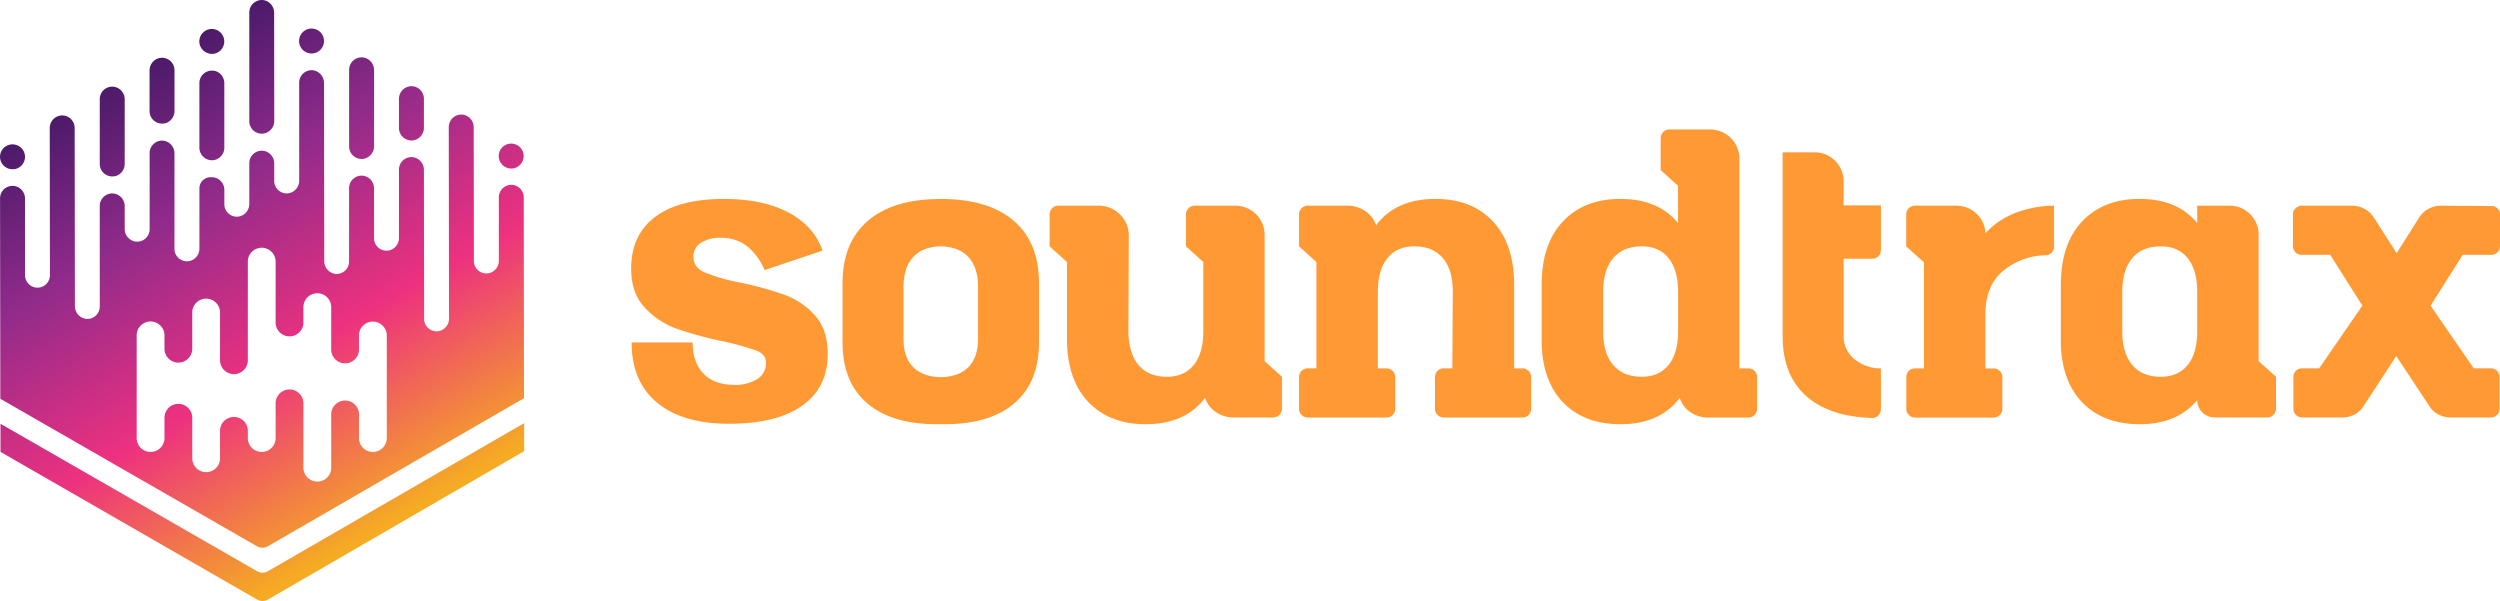 <svg id="Layer_1" data-name="Layer 1" xmlns="http://www.w3.org/2000/svg" xmlns:xlink="http://www.w3.org/1999/xlink" viewBox="0 0 920.2 221.21"><defs><style>.cls-1{fill:url(#linear-gradient);}.cls-2{fill:#f93;}</style><linearGradient id="linear-gradient" x1="550.17" y1="456.61" x2="646.61" y2="623.65" gradientUnits="userSpaceOnUse"><stop offset="0" stop-color="#4c1a69"/><stop offset="0.28" stop-color="#912b8b"/><stop offset="0.62" stop-color="#ed317f"/><stop offset="0.99" stop-color="#f5ab23"/></linearGradient></defs><path class="cls-1" d="M612.42,445.43A4.59,4.59,0,1,1,616,449,4.6,4.6,0,0,1,612.42,445.43Zm23.92,42.37a4.69,4.69,0,0,0,3.58-4.64l0-27.91a4.68,4.68,0,0,0-3.59-4.63,4.6,4.6,0,0,0-5.59,4.49l0,28.21A4.6,4.6,0,0,0,636.34,487.8Zm-36.73-9.3a4.69,4.69,0,0,0,3.58-4.64l-.05-39.73a4.68,4.68,0,0,0-3.6-4.63A4.6,4.6,0,0,0,594,434l0,40A4.6,4.6,0,0,0,599.61,478.5Zm-18.39-23a4.6,4.6,0,0,0-5.59,4.49l0,23.66a4.67,4.67,0,0,0,3.59,4.63,4.6,4.6,0,0,0,5.59-4.49l0-23.66A4.68,4.68,0,0,0,581.22,455.46ZM654.68,481a4.69,4.69,0,0,0,3.59-4.64l0-10.64a4.59,4.59,0,0,0-5.59-4.48,4.7,4.7,0,0,0-3.59,4.65l0,10.63A4.59,4.59,0,0,0,654.68,481Zm34.83,10.35a4.59,4.59,0,1,0-3.61-3.6A4.6,4.6,0,0,0,689.51,491.33ZM600.86,639.65a4,4,0,0,1-4,0l-94.44-54.28v10.35l94.42,54.34a4,4,0,0,0,4.05,0l94.28-54.6V585.15Zm-93.12-148a4.6,4.6,0,1,0-5.41-5.4A4.59,4.59,0,0,0,507.74,491.61Zm55.15-16.82a4.7,4.7,0,0,0,3.58-4.65l0-14.93a4.6,4.6,0,0,0-5.6-4.48,4.69,4.69,0,0,0-3.58,4.64l0,14.94A4.6,4.6,0,0,0,562.89,474.79Zm-18.33,19.45a4.69,4.69,0,0,0,3.58-4.64l0-23.61a4.67,4.67,0,0,0-3.6-4.63,4.59,4.59,0,0,0-5.58,4.49l0,23.91A4.6,4.6,0,0,0,544.56,494.24Zm34.75-45.12a4.59,4.59,0,1,0-3.61-3.6A4.6,4.6,0,0,0,579.31,449.12Zm115.8,126.81-94.23,54.48a4.07,4.07,0,0,1-4.08,0l-94.44-54.27-.1-73.77a4.6,4.6,0,0,1,5.59-4.49,4.67,4.67,0,0,1,3.59,4.63l0,28a4.68,4.68,0,0,0,3.6,4.63,4.6,4.6,0,0,0,5.58-4.49l-.07-54.05a4.67,4.67,0,0,1,3.58-4.64,4.59,4.59,0,0,1,5.59,4.47l.09,65.55a4.72,4.72,0,0,0,4.15,4.75,4.58,4.58,0,0,0,5-4.57l0-37a4.6,4.6,0,0,1,5.58-4.49,4.68,4.68,0,0,1,3.6,4.63v8.26a4.69,4.69,0,0,0,3.6,4.64,4.6,4.6,0,0,0,5.58-4.49l0-28a4.6,4.6,0,0,1,5-4.58,4.72,4.72,0,0,1,4.14,4.76l0,35.06a4.59,4.59,0,0,0,5.59,4.48,4.69,4.69,0,0,0,3.59-4.64l0-22a4.11,4.11,0,0,1,4.58-4.18l.46,0a4.68,4.68,0,0,1,4.14,4.55v5.37a4.59,4.59,0,0,0,5.59,4.48,4.69,4.69,0,0,0,3.59-4.64l0-14.94a4.6,4.6,0,0,1,5.59-4.49,4.68,4.68,0,0,1,3.59,4.63V496a4.59,4.59,0,0,0,5.6,4.47,4.68,4.68,0,0,0,3.58-4.64l0-36a4.6,4.6,0,0,1,5-4.58,4.73,4.73,0,0,1,4.14,4.76l.09,65.45a4.72,4.72,0,0,0,4.14,4.76,4.59,4.59,0,0,0,5-4.57l0-27a4.6,4.6,0,0,1,5.58-4.49,4.68,4.68,0,0,1,3.6,4.63l0,18.3a4.6,4.6,0,0,0,5.6,4.48,4.69,4.69,0,0,0,3.58-4.64l0-25.1a4.59,4.59,0,0,1,5.58-4.49,4.68,4.68,0,0,1,3.6,4.63l.07,54.79a4.6,4.6,0,0,0,5.6,4.48,4.7,4.7,0,0,0,3.58-4.64l-.1-70.43a4.6,4.6,0,0,1,5.59-4.49,4.68,4.68,0,0,1,3.59,4.63l.07,49.17a4.59,4.59,0,0,0,5.59,4.47,4.69,4.69,0,0,0,3.59-4.64l0-23.28a4.59,4.59,0,0,1,5.58-4.49,4.67,4.67,0,0,1,3.59,4.63Zm-50.5-23.3a5.12,5.12,0,0,0-10.23,0v5.13a5.12,5.12,0,1,1-10.23,0V542.24a5.12,5.12,0,0,0-10.23,0v5.62a5.12,5.12,0,1,1-10.23,0V525.93a5.12,5.12,0,1,0-10.23,0v36.29a5.12,5.12,0,0,1-10.23,0v-18a5.12,5.12,0,0,0-10.23,0v13.54a5.11,5.11,0,1,1-10.22,0v-5.13a5.12,5.12,0,0,0-10.23,0v38.23a5.12,5.12,0,0,0,10.23,0v-7.69a5.11,5.11,0,1,1,10.22,0v14.68a5.12,5.12,0,1,0,10.23,0v-9.63a5.12,5.12,0,1,1,10.23,0v2.64a5.12,5.12,0,0,0,10.23,0V577.64a5.12,5.12,0,0,1,10.23,0v23.68a5.12,5.12,0,1,0,10.23,0V582.18a5.12,5.12,0,1,1,10.23,0v8.68a5.12,5.12,0,0,0,10.23,0Z" transform="translate(-502.24 -429.4)"/><path class="cls-2" d="M744.08,577.59q-9.35-7.79-9.35-22.13h22.45q0,7.32,4,11.46t11.3,4.13a15.28,15.28,0,0,0,8.5-2.11,6.89,6.89,0,0,0,3.19-6.15c0-2-1.19-3.43-3.58-4.37A101.64,101.64,0,0,0,768.24,555a135.64,135.64,0,0,1-16.91-4.6,29.31,29.31,0,0,1-11.77-7.79q-5-5.39-5-14.26,0-12.48,8.8-19.1t25.33-6.62q14.19,0,23.62,4.91t12.7,14.1l-21.35,7.17a22.39,22.39,0,0,0-6.55-8.88,15.29,15.29,0,0,0-9.51-3,12.85,12.85,0,0,0-7.4,1.87,5.91,5.91,0,0,0-2.73,5.14q0,3.9,4.21,5.77A70.12,70.12,0,0,0,775,533.48,126,126,0,0,1,791.24,538a27.44,27.44,0,0,1,11,7.56q4.66,5.22,4.67,14.11,0,12.32-9.35,19t-26.81,6.71Q753.43,585.39,744.08,577.59Z" transform="translate(-502.24 -429.4)"/><path class="cls-2" d="M821.71,578.06q-9.36-7.78-9.35-22.6V533.64q0-15,9.35-23t26.81-8q17.46,0,26.81,8t9.35,23v21.82q0,14.81-9.35,22.6t-26.81,7.48Q831.06,585.86,821.71,578.06Zm16.6-13.56q3.51,3.59,10.21,3.74,6.71-.15,10.21-3.74t3.51-10.29V534.88q0-7-3.51-10.83t-10.21-4q-6.71.15-10.21,4t-3.51,10.83v19.33Q834.8,560.92,838.31,564.5Z" transform="translate(-502.24 -429.4)"/><path class="cls-2" d="M902.92,577.44q-7.8-8.1-7.95-22.92V525.84l-6.39-5.76V508.23a3.2,3.2,0,0,1,3.12-3.12h15.11a11,11,0,0,1,7.8,3.35,10.84,10.84,0,0,1,3.12,7.87l-.16,35.7q.31,7.8,3.9,11.92t10.28,4.13q6.39,0,9.9-4.36t3.51-12.47V525.84l-6.39-5.76V508.23a3.2,3.2,0,0,1,3.12-3.12H957a10.9,10.9,0,0,1,7.71,3.27,10.72,10.72,0,0,1,3,7.8v46.14l6.39,5.76v11.85a3.2,3.2,0,0,1-3.11,3.12H955.92a11.36,11.36,0,0,1-6.32-2.11,10.21,10.21,0,0,1-3.82-5.06q-7.32,9.66-21.82,9.66Q910.71,585.54,902.92,577.44Z" transform="translate(-502.24 -429.4)"/><path class="cls-2" d="M981.32,582.11a3,3,0,0,1-.93-2.18V568.08a3.18,3.18,0,0,1,3.12-3.11h3.27V525.84l-6.39-5.76V508.23a3.2,3.2,0,0,1,3.12-3.12h15.11a11.54,11.54,0,0,1,6.32,2.11,10.31,10.31,0,0,1,3.82,5.06q7.32-9.66,21.82-9.66,13.25,0,21,8.1t8,22.92V565h3.12a3.2,3.2,0,0,1,3.12,3.11v11.85a3,3,0,0,1-.94,2.18,3,3,0,0,1-2.18.94h-29.15a3.21,3.21,0,0,1-3.12-3.12V568.08a3.2,3.2,0,0,1,3.12-3.11h3.27l.16-28.84q-.15-7.78-3.82-11.92t-10.36-4.13c-4.27,0-7.56,1.45-9.9,4.36s-3.51,7.07-3.51,12.47V565h3.27a3.18,3.18,0,0,1,3.12,3.11v11.85a3.2,3.2,0,0,1-3.12,3.12H983.51A3,3,0,0,1,981.32,582.11Z" transform="translate(-502.24 -429.4)"/><path class="cls-2" d="M1124.42,581.1a10,10,0,0,1-3.9-5.22q-7.33,9.66-21.82,9.66-12.95,0-20.66-7.56t-8.34-21.43V533.64q.16-14.8,8-22.92t21-8.1q13.86,0,21.19,8.88V497.79L1113.5,492V480.17a3.21,3.21,0,0,1,3.12-3.12h15.12a10.89,10.89,0,0,1,7.72,3.28,10.73,10.73,0,0,1,3,7.79V565h3.43a3.18,3.18,0,0,1,3.11,3.11v11.85a3.2,3.2,0,0,1-3.11,3.12h-15A11.17,11.17,0,0,1,1124.42,581.1ZM1096,563.72q3.66,4.37,10.52,4.36,6.39,0,9.9-4.36t3.5-12.47V536.91q0-8.1-3.5-12.47t-9.9-4.36q-6.85,0-10.52,4.36t-3.67,12.47v14.34Q1092.3,559.37,1096,563.72Z" transform="translate(-502.24 -429.4)"/><path class="cls-2" d="M1166.89,575q-8.51-7.71-8.5-21.9V485.47h11.38a10.68,10.68,0,0,1,11.07,11.07V505h13.72v16.52a3,3,0,0,1-.94,2.18,3,3,0,0,1-2.18.94h-10.6v28.52a10.54,10.54,0,0,0,3.9,8.34,15.1,15.1,0,0,0,9.82,3.51v15.12a3,3,0,0,1-.94,2.18,3.18,3.18,0,0,1-2.34.94Q1175.38,582.73,1166.89,575Z" transform="translate(-502.24 -429.4)"/><path class="cls-2" d="M1204.84,582.11a3,3,0,0,1-.93-2.18V568.08A3.18,3.18,0,0,1,1207,565h3.42V525.84h-.15l-6.39-5.76V508.23a3.2,3.2,0,0,1,3.12-3.12h15.11a10.83,10.83,0,0,1,7.49,2.81,10.45,10.45,0,0,1,3.43,7.32,28.83,28.83,0,0,1,10.67-7.32,40.27,40.27,0,0,1,14.58-2.81v15.12a3.13,3.13,0,0,1-.86,2.18,2.89,2.89,0,0,1-2.26.94,25.36,25.36,0,0,0-15.82,5.92q-6.31,5.46-6.31,15.75v20h3.11a3.18,3.18,0,0,1,3.12,3.11v11.85a3.2,3.2,0,0,1-3.12,3.12H1207A3,3,0,0,1,1204.84,582.11Z" transform="translate(-502.24 -429.4)"/><path class="cls-2" d="M1260.8,533.64q.17-14.8,8-22.92t21-8.1q13.86,0,21.19,8.88v-6.39h11.54a10.68,10.68,0,0,1,11.07,11.07v46.14l6.39,5.76v11.85a3.21,3.21,0,0,1-3.12,3.12h-19.48a6.4,6.4,0,0,1-6.4-6.39q-7.32,8.88-21.19,8.88-12.94,0-20.66-7.56t-8.34-21.43V533.64Zm26.27,30.08q3.66,4.37,10.52,4.36,6.39,0,9.9-4.36t3.5-12.47V536.91q0-8.1-3.5-12.47t-9.9-4.36q-6.85,0-10.52,4.36t-3.67,12.47v14.34Q1283.4,559.37,1287.07,563.72Z" transform="translate(-502.24 -429.4)"/><path class="cls-2" d="M1396.1,506.28a9.73,9.73,0,0,1,4.68-1.17l19.33.16a3.82,3.82,0,0,1,1.63,1.09,2.68,2.68,0,0,1,.7,1.87v11.85a3.18,3.18,0,0,1-3.11,3.11h-10.6l-11.85,18.71,15.9,23.07h6.39a3.2,3.2,0,0,1,3.12,3.11v11.85a3.21,3.21,0,0,1-3.12,3.12h-14.81a9.84,9.84,0,0,1-4.6-1.09,8.45,8.45,0,0,1-3.35-3.12l-12.16-18.39-12,18.39a8.45,8.45,0,0,1-3.35,3.12,9.81,9.81,0,0,1-4.6,1.09h-14.81a3.2,3.2,0,0,1-3.11-3.12V568.08a3.18,3.18,0,0,1,3.11-3.11h6.39l15.9-23.07-11.84-18.71h-10.6a3.2,3.2,0,0,1-3.12-3.11V508.23a2.73,2.73,0,0,1,.7-1.87,3.85,3.85,0,0,1,1.64-1.09v-.16h19.33a9.72,9.72,0,0,1,4.67,1.17,8.82,8.82,0,0,1,3.43,3.2l8.42,13.09,8.26-13.09A8.82,8.82,0,0,1,1396.1,506.28Z" transform="translate(-502.24 -429.4)"/></svg>